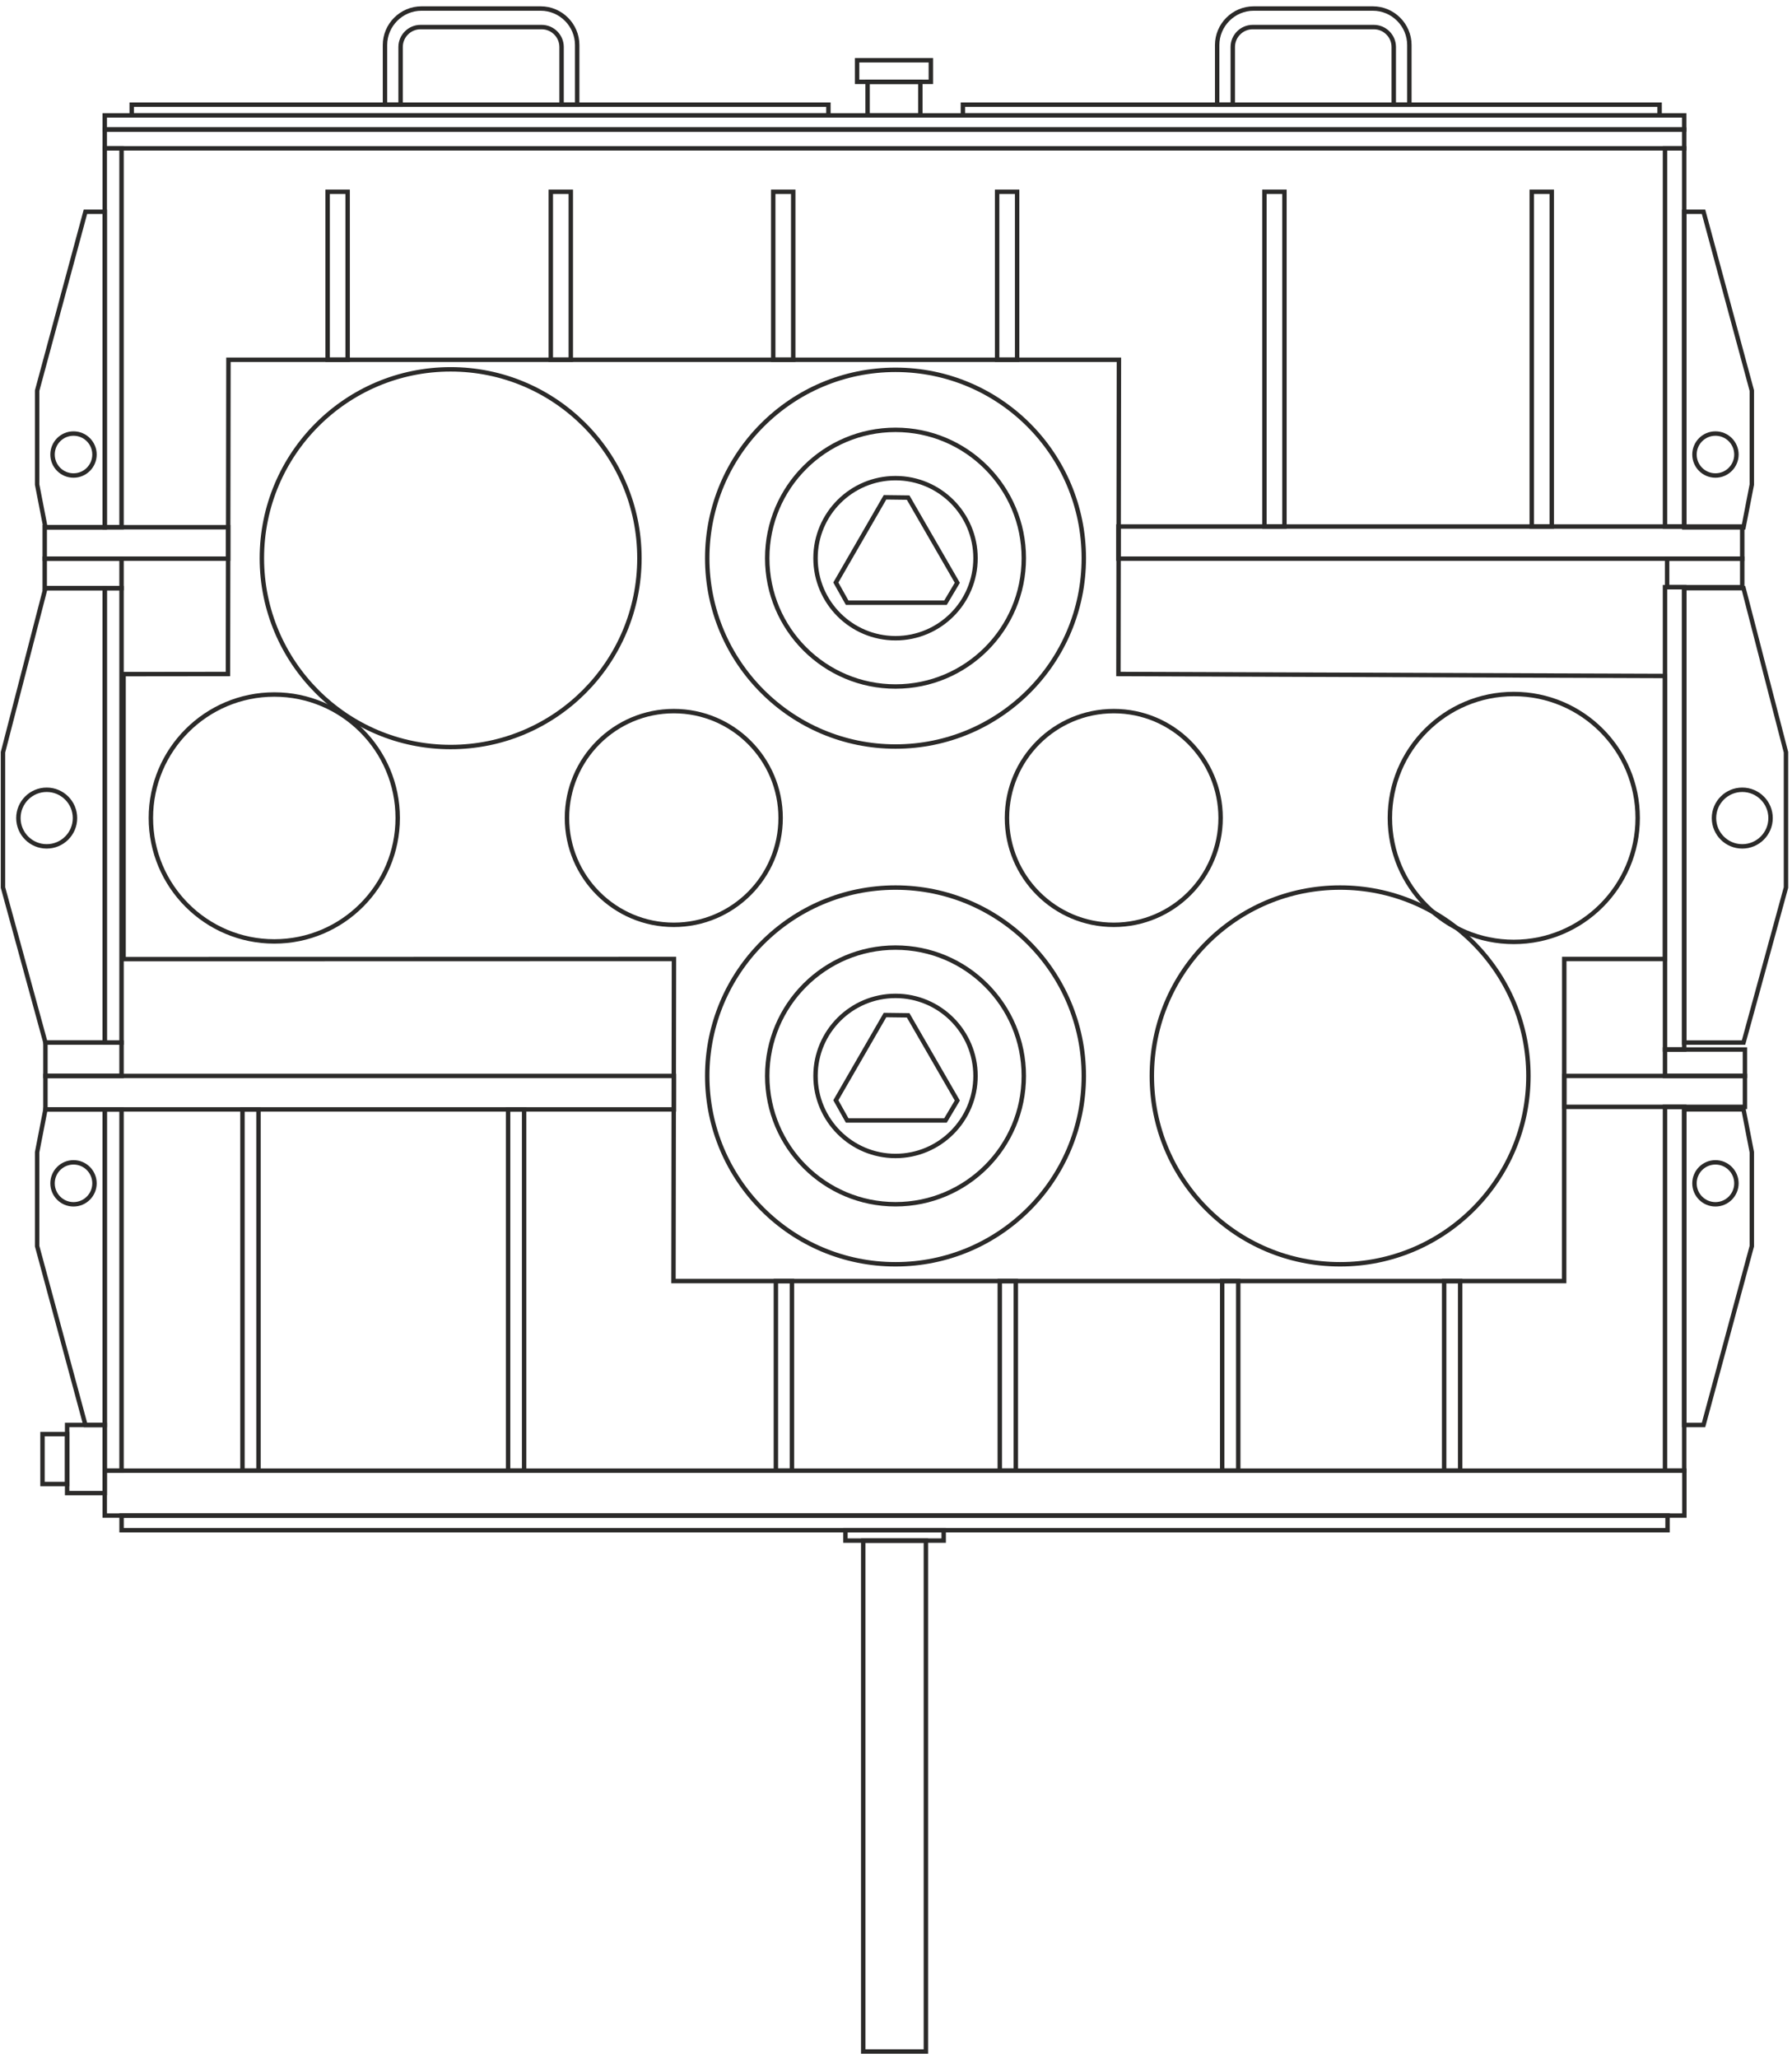 <?xml version="1.0" encoding="UTF-8"?> <svg xmlns="http://www.w3.org/2000/svg" xmlns:xlink="http://www.w3.org/1999/xlink" xml:space="preserve" width="81mm" height="93mm" version="1.1" style="shape-rendering:geometricPrecision; text-rendering:geometricPrecision; image-rendering:optimizeQuality; fill-rule:evenodd; clip-rule:evenodd" viewBox="0 0 8100 9300"> <defs> <style type="text/css"> .str0 {stroke:#2B2A29;stroke-width:20;stroke-miterlimit:22.926} .fil0 {fill:none} </style> </defs> <g id="Слой_x0020_1">  <g id="_1817680229760"> <circle class="fil0 str0" cx="2036.99" cy="2522.07" r="853.28"></circle> <circle class="fil0 str0" cx="4047.83" cy="2522.07" r="361.6"></circle> <circle class="fil0 str0" cx="4047.83" cy="2522.07" r="579.88"></circle> <circle class="fil0 str0" cx="4047.83" cy="2522.07" r="851.08"></circle> <polygon class="fil0 str0" points="4104.93,2248.31 4215.67,2440.12 4327.18,2633.26 4273.73,2723.19 4052.24,2723.2 3829.22,2723.2 3778.06,2631.94 3888.81,2440.12 4000.32,2246.98 "></polygon> <circle class="fil0 str0" cx="4047.83" cy="4861.44" r="361.6"></circle> <circle class="fil0 str0" cx="4047.83" cy="4861.44" r="579.88"></circle> <circle class="fil0 str0" cx="4047.83" cy="4861.44" r="851.08"></circle> <polygon class="fil0 str0" points="4104.93,4587.68 4215.67,4779.49 4327.18,4972.63 4273.73,5062.56 4052.24,5062.57 3829.22,5062.57 3778.06,4971.31 3888.81,4779.49 4000.32,4586.35 "></polygon> <circle class="fil0 str0" cx="1239.83" cy="3695.87" r="557.83"></circle> <circle class="fil0 str0" cx="3045.64" cy="3695.87" r="482.84"></circle> <circle class="fil0 str0" cx="5034.43" cy="3695.87" r="482.84"></circle> <circle class="fil0 str0" cx="6842.42" cy="3695.87" r="560.04"></circle> <circle class="fil0 str0" cx="6057.49" cy="4861.44" r="851.08"></circle> <polygon class="fil0 str0" points="1030.4,3045.44 1032.61,1625.51 5057.61,1625.51 5055.39,3045.44 7525.93,3054.26 7525.93,4333.07 7070.66,4333.07 7070.11,5788.3 3044.13,5788.3 3046.34,4333.07 558.57,4333.65 558.57,3045.98 "></polygon> <rect class="fil0 str0" x="205.38" y="4861.44" width="2840.96" height="151.31"></rect> <rect class="fil0 str0" x="205.38" y="4710.69" width="343.96" height="150.75"></rect> <rect class="fil0 str0" x="1480.93" y="866.48" width="90.39" height="759"></rect> <rect class="fil0 str0" x="2489.66" y="866.48" width="90.39" height="759"></rect> <rect class="fil0 str0" x="3495.08" y="866.48" width="90.39" height="759"></rect> <rect class="fil0 str0" x="4507.12" y="866.48" width="90.39" height="759"></rect> <rect class="fil0 str0" x="5055.39" y="2379.05" width="2819.67" height="145.24"></rect> <rect class="fil0 str0" x="7535.51" y="2524.29" width="339.55" height="128.71"></rect> <rect class="fil0 str0" x="5715.39" y="866.46" width="90.39" height="1512.54"></rect> <rect class="fil0 str0" x="6923.66" y="866.46" width="90.39" height="1512.54"></rect> <rect class="fil0 str0" x="7525.93" y="2652.93" width="86.82" height="2089.15"></rect> <rect class="fil0 str0" x="7525.93" y="4742.15" width="361.34" height="119.29"></rect> <rect class="fil0 str0" x="7070.66" y="4861.44" width="816.61" height="139.78"></rect> <rect class="fil0 str0" x="7525.93" y="5001.17" width="86.82" height="1643.72"></rect> <rect class="fil0 str0" x="6527.67" y="5788.27" width="72.5" height="856.64"></rect> <rect class="fil0 str0" x="5524.52" y="5788.27" width="72.5" height="856.64"></rect> <rect class="fil0 str0" x="4519.09" y="5788.27" width="72.5" height="856.64"></rect> <rect class="fil0 str0" x="3507.06" y="5788.27" width="72.5" height="856.64"></rect> <rect class="fil0 str0" x="2296.59" y="5012.7" width="72.5" height="1632.19"></rect> <rect class="fil0 str0" x="1095.95" y="5012.7" width="72.5" height="1632.19"></rect> <rect class="fil0 str0" x="473.51" y="2657.6" width="75.83" height="2053.16"></rect> <rect class="fil0 str0" x="473.51" y="5012.8" width="75.83" height="1632.3"></rect> <rect class="fil0 str0" x="473.51" y="6645.04" width="7139.94" height="202.86"></rect> <rect class="fil0 str0" x="549.49" y="6847.91" width="6987.98" height="66.22"></rect> <rect class="fil0 str0" x="3821.42" y="6914.13" width="444.12" height="46.91"></rect> <rect class="fil0 str0" x="3901.89" y="6961.12" width="283.18" height="2308.54"></rect> <rect class="fil0 str0" x="303.44" y="6438.59" width="170.07" height="307.89"></rect> <rect class="fil0 str0" x="192.1" y="6479.7" width="111.34" height="225.69"></rect> <polygon class="fil0 str0" points="386.15,6438.6 473.51,6438.6 473.51,5012.75 205.38,5012.75 167.86,5206.09 167.86,5630.51 "></polygon> <polygon class="fil0 str0" points="205.38,4710.69 473.51,4710.69 473.51,2657.53 205.38,2657.53 13.52,3398.96 13.52,4010.11 "></polygon> <rect class="fil0 str0" x="202.15" y="2524.29" width="347.19" height="133.24"></rect> <rect class="fil0 str0" x="202.16" y="2382.23" width="829.16" height="142.06"></rect> <polygon class="fil0 str0" points="386.15,956.91 473.51,956.91 473.51,2382.76 205.38,2382.76 167.86,2189.42 167.86,1765 "></polygon> <circle class="fil0 str0" cx="332.28" cy="2053.72" r="94.81"></circle> <circle class="fil0 str0" cx="211.04" cy="3696.36" r="127.88"></circle> <circle class="fil0 str0" cx="332.28" cy="5346.72" r="94.81"></circle> <rect class="fil0 str0" x="473.51" y="670.32" width="75.83" height="1711.97"></rect> <rect class="fil0 str0" x="473.51" y="585.37" width="7139.24" height="84.89"></rect> <rect class="fil0 str0" x="7525.93" y="670.32" width="86.82" height="1708.79"></rect> <rect class="fil0 str0" x="473.51" y="521.41" width="7139.24" height="63.96"></rect> <rect class="fil0 str0" x="595.35" y="472.91" width="3149.11" height="48.5"></rect> <rect class="fil0 str0" x="4352.44" y="472.91" width="3149.11" height="48.5"></rect> <rect class="fil0 str0" x="3921.55" y="369.83" width="238.53" height="151.57"></rect> <rect class="fil0 str0" x="3874.14" y="272.27" width="333.35" height="97.57"></rect> <path class="fil0 str0" d="M1810.76 472.91l0 -260.58c0,-49.51 40.5,-90 90,-90l547.63 0c49.5,0 90,40.49 90,90l0 260.58 70.37 0c0.12,-2.53 0.19,-5.07 0.19,-7.63l0 -261.74c0,-90.73 -74.25,-164.99 -165.01,-164.99l-538.73 0c-90.76,0 -165.01,74.26 -165.01,164.99l0 261.74c0,2.56 0.07,5.1 0.19,7.63l70.37 0z"></path> <path class="fil0 str0" d="M5572.27 472.91l0 -260.58c0,-49.51 40.5,-90 90,-90l547.63 0c49.5,0 90,40.49 90,90l0 260.58 70.37 0c0.12,-2.53 0.19,-5.07 0.19,-7.63l0 -261.74c0,-90.73 -74.25,-164.99 -165.01,-164.99l-538.73 0c-90.76,0 -165.01,74.26 -165.01,164.99l0 261.74c0,2.56 0.07,5.1 0.19,7.63l70.37 0z"></path> <polygon class="fil0 str0" points="7700.11,6438.6 7612.75,6438.6 7612.75,5012.75 7880.88,5012.75 7918.4,5206.09 7918.4,5630.51 "></polygon> <polygon class="fil0 str0" points="7880.88,4710.69 7612.75,4710.69 7612.75,2657.53 7880.88,2657.53 8072.74,3398.96 8072.74,4010.11 "></polygon> <polygon class="fil0 str0" points="7700.11,956.91 7612.75,956.91 7612.75,2382.76 7880.88,2382.76 7918.4,2189.42 7918.4,1765 "></polygon> <circle class="fil0 str0" cx="7753.98" cy="2053.72" r="94.81"></circle> <circle class="fil0 str0" cx="7875.22" cy="3696.36" r="127.88"></circle> <circle class="fil0 str0" cx="7753.98" cy="5346.72" r="94.81"></circle> </g> </g> </svg> 